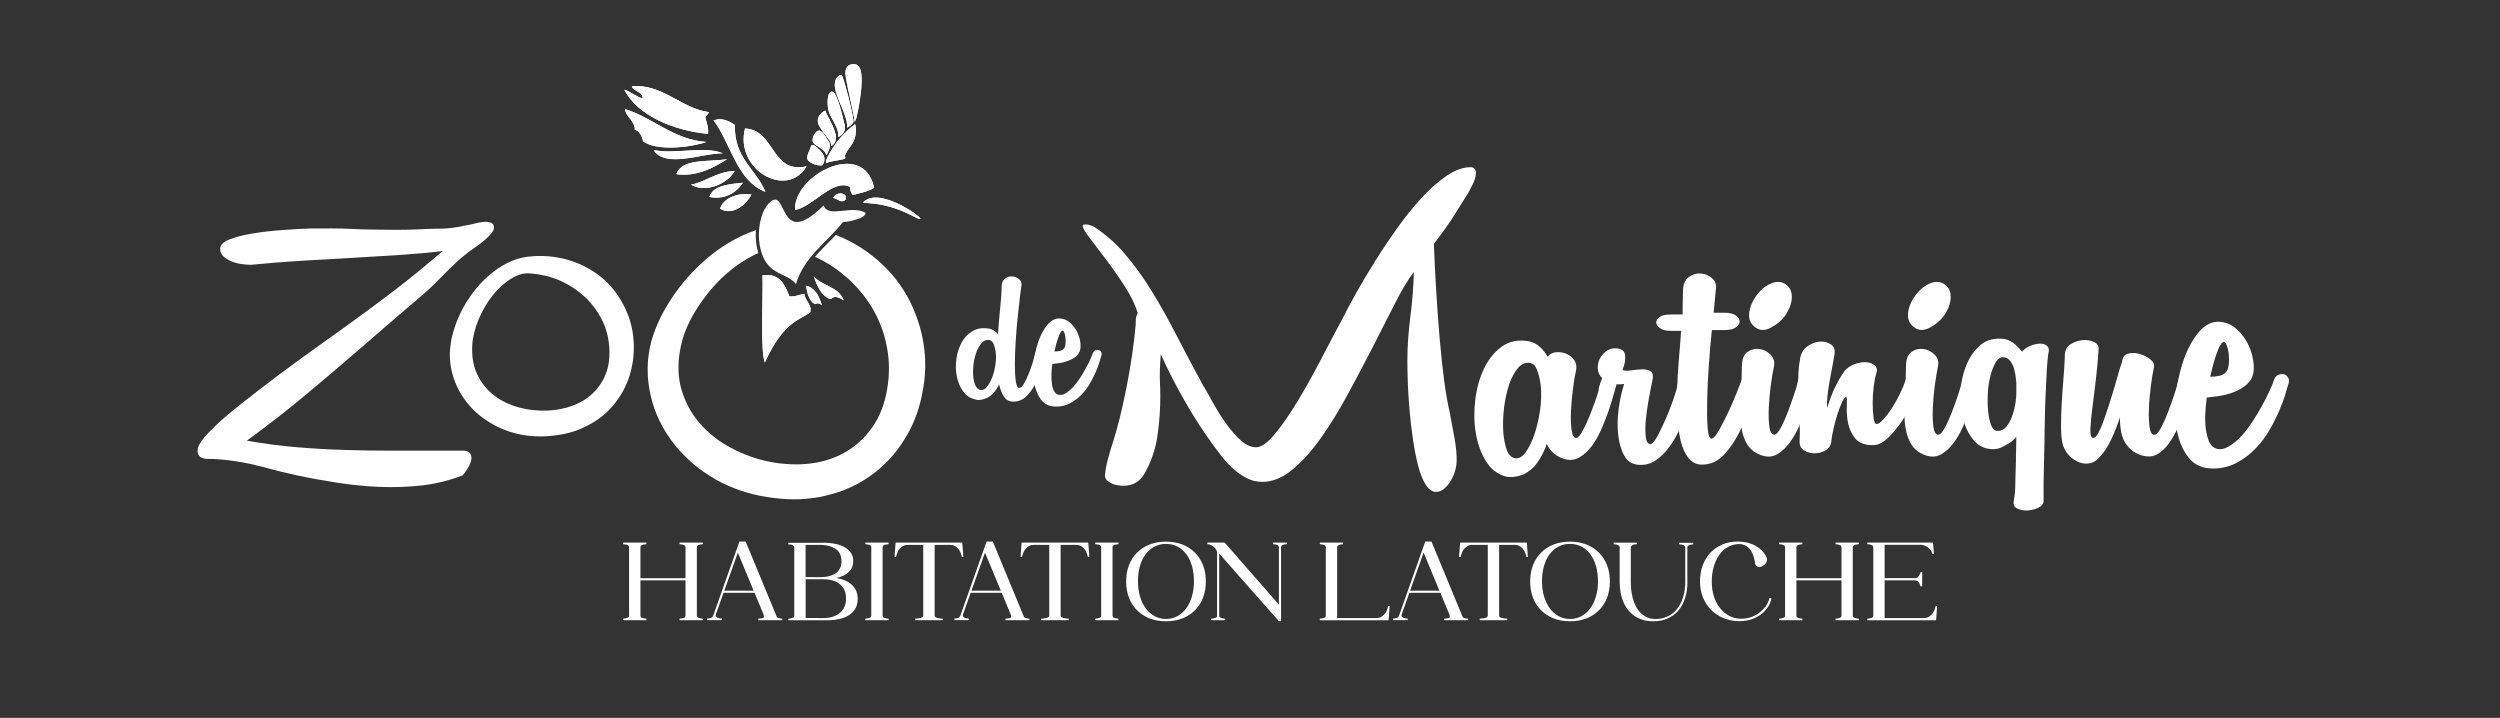 <svg width="397" height="114" viewBox="0 0 397 114" fill="none" xmlns="http://www.w3.org/2000/svg">
<rect x="0" y="0" width="397" height="114" fill="#333333" stroke="none"/>
<path d="M98.95 98.49V98.25L99.41 98.18C99.74 98.12 99.9 97.98 99.9 97.75V86.91C99.9 86.68 99.74 86.54 99.41 86.48L98.95 86.41V86.17H102.65V86.41L102.19 86.48C101.86 86.54 101.7 86.68 101.7 86.91V91.82H108.86V86.91C108.86 86.68 108.69 86.54 108.37 86.48L107.91 86.41V86.17H111.61V86.41L111.15 86.48C110.82 86.54 110.66 86.68 110.66 86.91V97.75C110.66 97.98 110.82 98.12 111.15 98.18L111.61 98.25V98.49H107.91V98.25L108.37 98.18C108.7 98.12 108.86 97.98 108.86 97.75V92.16H101.7V97.75C101.7 97.98 101.86 98.12 102.19 98.18L102.65 98.25V98.49H98.95Z" fill="white"/>
<path d="M123.26 97.75C123.26 97.75 123.31 97.84 123.36 97.96C123.42 98.07 123.55 98.15 123.77 98.18L124.23 98.25V98.49H120.41V98.25C120.53 98.23 120.66 98.21 120.79 98.21C120.92 98.21 121.03 98.18 121.12 98.15C121.21 98.12 121.27 98.06 121.31 97.98C121.34 97.9 121.33 97.78 121.26 97.6L119.83 94.14H114.9L113.67 97.58C113.62 97.72 113.63 97.82 113.7 97.9C113.76 97.98 113.85 98.05 113.96 98.1C114.07 98.15 114.2 98.18 114.33 98.2C114.46 98.22 114.57 98.23 114.65 98.24V98.48H112.3V98.24L112.73 98.17C112.89 98.15 113.01 98.09 113.09 98.01C113.17 97.93 113.23 97.84 113.26 97.75L117.42 86H118.41L123.27 97.75H123.26ZM119.68 93.8L117.17 87.76L115.02 93.8H119.68Z" fill="white"/>
<path d="M130.61 86.18C132.17 86.18 133.37 86.43 134.22 86.95C135.07 87.47 135.5 88.18 135.5 89.1C135.5 89.78 135.27 90.35 134.81 90.81C134.35 91.27 133.69 91.59 132.82 91.78C133.91 91.97 134.75 92.35 135.33 92.91C135.91 93.47 136.2 94.2 136.2 95.1C136.2 96.19 135.78 97.03 134.93 97.62C134.08 98.2 132.88 98.5 131.32 98.5H125.18V98.26L125.64 98.19C125.97 98.13 126.13 97.99 126.13 97.76V86.92C126.13 86.72 125.97 86.57 125.64 86.48L125.18 86.45V86.2H130.6L130.61 86.18ZM127.93 91.63L129.98 91.65C130.64 91.66 131.2 91.61 131.66 91.49C132.12 91.37 132.5 91.2 132.79 90.98C133.08 90.76 133.29 90.49 133.43 90.17C133.57 89.85 133.63 89.49 133.63 89.1C133.63 88.71 133.56 88.36 133.43 88.04C133.29 87.72 133.08 87.45 132.79 87.23C132.5 87.01 132.12 86.84 131.66 86.71C131.2 86.58 130.64 86.52 129.98 86.52H127.93V91.64V91.63ZM127.93 98.13L130.68 98.15C131.82 98.15 132.71 97.88 133.37 97.33C134.02 96.78 134.35 96.02 134.35 95.04C134.35 94.06 134.03 93.32 133.4 92.79C132.76 92.26 131.86 91.99 130.69 91.99H127.94V98.13H127.93Z" fill="white"/>
<path d="M141.11 98.49H137.41V98.25L137.87 98.18C138.2 98.12 138.36 97.98 138.36 97.75V86.91C138.36 86.68 138.2 86.54 137.87 86.48L137.41 86.41V86.17H141.11V86.41L140.65 86.48C140.32 86.54 140.16 86.68 140.16 86.91V97.75C140.16 97.98 140.32 98.12 140.65 98.18L141.11 98.25V98.49Z" fill="white"/>
<path d="M145.32 98.25C145.39 98.24 145.49 98.23 145.64 98.22C145.78 98.21 145.93 98.19 146.07 98.16C146.22 98.13 146.35 98.09 146.45 98.02C146.56 97.96 146.61 97.87 146.61 97.76V86.52H144.17C143.9 86.52 143.66 86.57 143.45 86.68C143.24 86.79 143.05 86.93 142.9 87.11C142.74 87.29 142.61 87.49 142.52 87.72C142.42 87.95 142.35 88.19 142.29 88.44H142.05L142.22 86.17H152.81L152.98 88.44H152.74C152.69 88.19 152.62 87.95 152.52 87.72C152.42 87.49 152.29 87.28 152.13 87.11C151.97 86.93 151.79 86.79 151.58 86.68C151.37 86.57 151.13 86.52 150.86 86.52H148.42V97.76C148.42 97.87 148.47 97.96 148.58 98.02C148.69 98.08 148.82 98.13 148.96 98.16C149.11 98.19 149.25 98.21 149.39 98.22C149.53 98.23 149.64 98.24 149.71 98.25V98.49H145.33V98.25H145.32Z" fill="white"/>
<path d="M162.51 97.75C162.51 97.75 162.56 97.84 162.61 97.96C162.67 98.07 162.8 98.15 163.02 98.18L163.48 98.25V98.49H159.66V98.25C159.78 98.23 159.91 98.21 160.04 98.21C160.17 98.21 160.28 98.18 160.37 98.15C160.46 98.12 160.52 98.06 160.56 97.98C160.59 97.9 160.58 97.78 160.51 97.6L159.08 94.14H154.15L152.92 97.58C152.87 97.72 152.88 97.82 152.95 97.9C153.01 97.98 153.1 98.05 153.21 98.1C153.32 98.15 153.45 98.18 153.58 98.2C153.71 98.22 153.82 98.23 153.9 98.24V98.48H151.55V98.24L151.98 98.17C152.14 98.15 152.26 98.09 152.34 98.01C152.42 97.93 152.48 97.84 152.51 97.75L156.67 86H157.66L162.52 97.75H162.51ZM158.93 93.8L156.42 87.76L154.27 93.8H158.93Z" fill="white"/>
<path d="M165.33 98.25C165.4 98.24 165.5 98.23 165.65 98.22C165.79 98.21 165.94 98.19 166.08 98.16C166.23 98.13 166.36 98.09 166.46 98.02C166.57 97.96 166.62 97.87 166.62 97.76V86.52H164.18C163.91 86.52 163.67 86.57 163.46 86.68C163.25 86.79 163.06 86.93 162.91 87.11C162.75 87.29 162.62 87.49 162.53 87.72C162.43 87.95 162.36 88.19 162.3 88.44H162.06L162.23 86.17H172.82L172.99 88.44H172.75C172.7 88.19 172.63 87.95 172.53 87.72C172.43 87.49 172.3 87.28 172.14 87.11C171.98 86.93 171.8 86.79 171.59 86.68C171.38 86.57 171.14 86.52 170.87 86.52H168.43V97.76C168.43 97.87 168.48 97.96 168.59 98.02C168.7 98.08 168.83 98.13 168.97 98.16C169.12 98.19 169.26 98.21 169.4 98.22C169.54 98.23 169.65 98.24 169.72 98.25V98.49H165.34V98.25H165.33Z" fill="white"/>
<path d="M177.62 98.49H173.92V98.25L174.38 98.18C174.71 98.12 174.87 97.98 174.87 97.75V86.91C174.87 86.68 174.71 86.54 174.38 86.48L173.92 86.41V86.17H177.62V86.41L177.16 86.48C176.83 86.54 176.67 86.68 176.67 86.91V97.75C176.67 97.98 176.83 98.12 177.16 98.18L177.62 98.25V98.49Z" fill="white"/>
<path d="M178.83 92.33C178.83 91.39 178.98 90.53 179.28 89.75C179.58 88.97 180.01 88.3 180.57 87.75C181.13 87.19 181.79 86.76 182.57 86.46C183.34 86.16 184.21 86.01 185.16 86.01C186.11 86.01 186.98 86.16 187.75 86.46C188.52 86.76 189.19 87.19 189.75 87.75C190.31 88.31 190.74 88.97 191.04 89.75C191.34 90.53 191.49 91.39 191.49 92.33C191.49 93.27 191.34 94.15 191.04 94.92C190.74 95.69 190.31 96.36 189.75 96.92C189.19 97.48 188.53 97.91 187.75 98.21C186.97 98.51 186.11 98.66 185.16 98.66C184.21 98.66 183.34 98.51 182.57 98.21C181.8 97.91 181.13 97.48 180.57 96.92C180.01 96.36 179.58 95.7 179.28 94.92C178.98 94.15 178.83 93.28 178.83 92.33ZM180.71 92.31C180.71 93.17 180.82 93.97 181.03 94.7C181.24 95.43 181.55 96.06 181.93 96.59C182.32 97.12 182.79 97.54 183.34 97.84C183.89 98.14 184.5 98.29 185.16 98.29C185.82 98.29 186.44 98.14 186.98 97.84C187.53 97.54 187.99 97.12 188.38 96.59C188.77 96.06 189.07 95.42 189.28 94.7C189.49 93.98 189.6 93.18 189.6 92.31C189.6 91.44 189.49 90.6 189.28 89.87C189.06 89.14 188.76 88.52 188.38 88C187.99 87.48 187.53 87.08 186.98 86.8C186.43 86.52 185.83 86.37 185.16 86.37C184.49 86.37 183.9 86.51 183.34 86.8C182.78 87.09 182.32 87.48 181.93 88C181.54 88.52 181.24 89.14 181.03 89.87C180.81 90.6 180.71 91.41 180.71 92.31Z" fill="white"/>
<path d="M192.32 98.25L192.78 98.18C193.11 98.12 193.27 97.98 193.27 97.75V87.74C193.27 87.62 193.23 87.48 193.15 87.33C193.07 87.18 192.96 87.04 192.83 86.91C192.69 86.78 192.53 86.67 192.34 86.57C192.15 86.47 191.95 86.42 191.73 86.41V86.17H194.48L203.09 96.01V86.9C203.09 86.67 202.92 86.53 202.59 86.47L202.13 86.4V86.16H204.38V86.4L203.92 86.47C203.59 86.53 203.43 86.67 203.43 86.9V98.65H203.09L193.61 87.91V97.75C193.61 97.98 193.77 98.12 194.1 98.18L194.56 98.25V98.49H192.31V98.25H192.32Z" fill="white"/>
<path d="M209.59 98.25L210.05 98.18C210.38 98.12 210.54 97.98 210.54 97.75V86.91C210.54 86.68 210.37 86.54 210.05 86.48L209.59 86.41V86.17H213.29V86.41L212.83 86.48C212.5 86.54 212.34 86.68 212.34 86.91V98.15H218.56C218.83 98.15 219.07 98.1 219.28 97.99C219.49 97.88 219.67 97.74 219.83 97.56C219.99 97.38 220.12 97.17 220.22 96.95C220.32 96.72 220.4 96.48 220.44 96.23H220.68L220.51 98.5H209.58V98.26L209.59 98.25Z" fill="white"/>
<path d="M232.17 97.75C232.17 97.75 232.21 97.84 232.27 97.96C232.33 98.07 232.46 98.15 232.68 98.18L233.14 98.25V98.49H229.32V98.25C229.44 98.23 229.57 98.21 229.7 98.21C229.83 98.21 229.94 98.18 230.03 98.15C230.12 98.12 230.18 98.06 230.22 97.98C230.25 97.9 230.24 97.78 230.17 97.6L228.74 94.14H223.81L222.58 97.58C222.54 97.72 222.54 97.82 222.61 97.9C222.67 97.98 222.76 98.05 222.87 98.1C222.98 98.15 223.11 98.18 223.24 98.2C223.37 98.22 223.48 98.23 223.56 98.24V98.48H221.21V98.24L221.64 98.17C221.8 98.15 221.92 98.09 222 98.01C222.08 97.93 222.14 97.84 222.17 97.75L226.33 86H227.32L232.18 97.75H232.17ZM228.58 93.8L226.07 87.76L223.92 93.8H228.57H228.58Z" fill="white"/>
<path d="M234.96 98.25C235.03 98.24 235.13 98.23 235.28 98.22C235.42 98.21 235.57 98.19 235.72 98.16C235.87 98.13 236 98.09 236.1 98.02C236.21 97.96 236.26 97.87 236.26 97.76V86.52H233.82C233.55 86.52 233.31 86.57 233.1 86.68C232.89 86.79 232.71 86.93 232.55 87.11C232.39 87.29 232.26 87.49 232.17 87.72C232.07 87.95 232 88.19 231.94 88.44H231.7L231.87 86.17H242.46L242.63 88.44H242.39C242.34 88.19 242.27 87.95 242.17 87.72C242.07 87.49 241.94 87.28 241.78 87.11C241.62 86.93 241.44 86.79 241.23 86.68C241.02 86.57 240.78 86.52 240.5 86.52H238.06V97.76C238.06 97.87 238.11 97.96 238.22 98.02C238.33 98.08 238.46 98.13 238.6 98.16C238.75 98.19 238.89 98.21 239.04 98.22C239.18 98.23 239.29 98.24 239.36 98.25V98.49H234.98V98.25H234.96Z" fill="white"/>
<path d="M242.99 92.33C242.99 91.39 243.14 90.53 243.44 89.75C243.74 88.97 244.17 88.3 244.73 87.75C245.29 87.2 245.95 86.76 246.73 86.46C247.5 86.16 248.37 86.01 249.32 86.01C250.27 86.01 251.14 86.16 251.91 86.46C252.68 86.76 253.35 87.19 253.91 87.75C254.47 88.31 254.9 88.97 255.2 89.75C255.5 90.53 255.65 91.39 255.65 92.33C255.65 93.27 255.5 94.15 255.2 94.92C254.9 95.69 254.47 96.36 253.91 96.92C253.35 97.48 252.69 97.91 251.91 98.21C251.13 98.51 250.27 98.66 249.32 98.66C248.37 98.66 247.5 98.51 246.73 98.21C245.96 97.91 245.29 97.48 244.73 96.92C244.17 96.36 243.74 95.7 243.44 94.92C243.14 94.15 242.99 93.28 242.99 92.33ZM244.87 92.31C244.87 93.17 244.98 93.97 245.19 94.7C245.41 95.43 245.71 96.06 246.09 96.59C246.47 97.12 246.95 97.54 247.5 97.84C248.05 98.14 248.66 98.29 249.32 98.29C249.98 98.29 250.6 98.14 251.14 97.84C251.69 97.54 252.15 97.12 252.54 96.59C252.93 96.06 253.23 95.42 253.44 94.7C253.66 93.97 253.76 93.18 253.76 92.31C253.76 91.44 253.65 90.6 253.44 89.87C253.22 89.14 252.92 88.52 252.54 88C252.15 87.48 251.69 87.08 251.14 86.8C250.6 86.52 249.99 86.37 249.32 86.37C248.65 86.37 248.06 86.51 247.5 86.8C246.95 87.08 246.48 87.48 246.09 88C245.7 88.52 245.4 89.14 245.19 89.87C244.97 90.6 244.87 91.41 244.87 92.31Z" fill="white"/>
<path d="M267.97 92.33C267.97 93.32 267.85 94.2 267.59 94.98C267.34 95.76 266.98 96.42 266.52 96.97C266.05 97.52 265.49 97.93 264.82 98.22C264.15 98.51 263.4 98.66 262.56 98.66C261.72 98.66 260.98 98.52 260.32 98.23C259.66 97.94 259.09 97.53 258.63 96.98C258.17 96.44 257.82 95.77 257.57 94.99C257.32 94.2 257.2 93.32 257.2 92.33V86.91C257.2 86.71 257.03 86.56 256.71 86.47L256.25 86.42V86.18H259.93V86.42L259.47 86.47C259.32 86.52 259.2 86.58 259.11 86.66C259.02 86.74 258.97 86.83 258.97 86.92V92.33C258.97 93.29 259.07 94.14 259.26 94.9C259.45 95.66 259.73 96.29 260.09 96.81C260.45 97.33 260.9 97.71 261.42 97.97C261.94 98.23 262.53 98.33 263.18 98.29C263.86 98.25 264.48 98.07 265.03 97.78C265.58 97.49 266.05 97.08 266.43 96.56C266.81 96.04 267.1 95.43 267.31 94.71C267.52 93.99 267.62 93.2 267.62 92.34V86.93C267.62 86.73 267.45 86.58 267.12 86.49L266.66 86.44V86.2H268.89V86.44L268.46 86.49C268.12 86.58 267.95 86.73 267.95 86.93V92.35L267.97 92.33Z" fill="white"/>
<path d="M278.68 89.3C278.62 88.88 278.53 88.49 278.39 88.12C278.25 87.76 278.07 87.44 277.84 87.17C277.61 86.9 277.33 86.7 277 86.56C276.67 86.42 276.28 86.37 275.84 86.41C275.32 86.46 274.81 86.62 274.32 86.9C273.83 87.18 273.4 87.58 273.04 88.09C272.68 88.6 272.38 89.21 272.16 89.93C271.94 90.65 271.83 91.47 271.83 92.39C271.83 93.21 271.94 93.97 272.16 94.67C272.38 95.38 272.69 95.99 273.1 96.51C273.5 97.03 273.98 97.45 274.53 97.76C275.08 98.07 275.69 98.23 276.35 98.25C276.9 98.27 277.42 98.2 277.94 98.04C278.46 97.88 278.92 97.64 279.34 97.33C279.76 97.02 280.12 96.66 280.41 96.26C280.7 95.86 280.9 95.41 281 94.95L281.31 95.03C281.2 95.58 280.98 96.08 280.65 96.54C280.33 97 279.92 97.39 279.44 97.72C278.96 98.04 278.41 98.29 277.79 98.45C277.18 98.61 276.52 98.67 275.81 98.63C274.99 98.58 274.22 98.4 273.51 98.08C272.79 97.76 272.17 97.32 271.65 96.78C271.13 96.23 270.71 95.58 270.41 94.83C270.11 94.07 269.96 93.24 269.96 92.33C269.96 91.42 270.11 90.53 270.4 89.75C270.69 88.97 271.1 88.31 271.63 87.75C272.16 87.2 272.79 86.77 273.51 86.46C274.24 86.15 275.04 86 275.93 86C277 86 277.93 86.21 278.72 86.64C279.51 87.07 280.1 87.65 280.48 88.4C280.63 88.68 280.64 88.97 280.51 89.27C280.38 89.57 280.14 89.79 279.8 89.94C279.63 90.01 279.48 90.04 279.34 90.04C278.96 90.04 278.74 89.79 278.67 89.29L278.68 89.3Z" fill="white"/>
<path d="M282.52 98.49V98.25L282.98 98.18C283.31 98.12 283.47 97.98 283.47 97.75V86.91C283.47 86.68 283.3 86.54 282.98 86.48L282.52 86.41V86.17H286.22V86.41L285.76 86.48C285.43 86.54 285.27 86.68 285.27 86.91V91.82H292.43V86.91C292.43 86.68 292.26 86.54 291.94 86.48L291.48 86.41V86.17H295.18V86.41L294.72 86.48C294.39 86.54 294.22 86.68 294.22 86.91V97.75C294.22 97.98 294.39 98.12 294.72 98.18L295.18 98.25V98.49H291.48V98.25L291.94 98.18C292.27 98.12 292.43 97.98 292.43 97.75V92.16H285.27V97.75C285.27 97.98 285.43 98.12 285.76 98.18L286.22 98.25V98.49H282.52Z" fill="white"/>
<path d="M296.53 98.25L296.99 98.18C297.32 98.12 297.48 97.98 297.48 97.75V86.91C297.48 86.68 297.31 86.54 296.99 86.48L296.53 86.41V86.17H306.95L307.12 87.98H306.88C306.83 87.78 306.75 87.59 306.62 87.41C306.5 87.23 306.34 87.08 306.17 86.94C305.99 86.8 305.8 86.7 305.6 86.62C305.4 86.55 305.19 86.51 304.99 86.51H299.28V91.81H304C304.33 91.81 304.56 91.72 304.68 91.53C304.8 91.34 304.91 91.12 305 90.86H305.24V93.11H305C304.91 92.85 304.8 92.62 304.68 92.44C304.55 92.25 304.33 92.16 304 92.16H299.28V98.15H305.5C305.77 98.15 306.01 98.1 306.22 97.99C306.43 97.88 306.61 97.74 306.77 97.56C306.93 97.38 307.06 97.17 307.16 96.95C307.26 96.72 307.34 96.48 307.38 96.23H307.62L307.45 98.5H296.52V98.26L296.53 98.25Z" fill="white"/>
<path d="M230.29 65.89C230.52 67.08 230.75 68.32 230.98 69.6C231.21 70.88 231.32 72.05 231.32 73.1C231.32 73.65 231.23 74.22 231.05 74.82C230.87 75.42 230.62 75.95 230.33 76.43C230.03 76.91 229.69 77.31 229.3 77.63C228.91 77.95 228.48 78.11 228.03 78.11C227.43 78.11 226.9 77.73 226.41 76.98C225.93 76.22 225.53 75.23 225.21 73.99C224.89 72.75 224.61 71.37 224.39 69.83C224.16 68.3 223.98 66.75 223.84 65.19C223.7 63.63 223.61 62.16 223.56 60.76C223.51 59.36 223.49 58.18 223.49 57.22C223.49 55.07 223.65 52.74 223.97 50.24C224.29 47.74 224.47 45.39 224.52 43.19C223.6 44.38 222.61 46.04 221.53 48.17C220.45 50.3 219.28 52.59 218.03 55.04C216.77 57.49 215.45 59.99 214.08 62.53C212.71 65.07 211.28 67.39 209.82 69.47C208.35 71.56 206.83 73.25 205.25 74.56C203.67 75.87 202.08 76.52 200.47 76.52C199.6 76.52 198.8 76.34 198.07 75.97C197.34 75.6 196.65 75.14 196.01 74.59C195.37 74.04 194.77 73.42 194.22 72.74C193.67 72.05 193.17 71.39 192.71 70.75C191.06 68.5 189.53 66.13 188.11 63.64C186.69 61.14 185.43 58.68 184.33 56.25C184.19 58.13 184.15 59.53 184.19 60.44C184.23 61.36 184.26 62.16 184.26 62.85C184.26 64.96 184.11 67.07 183.81 69.17C183.51 71.28 182.84 73.27 181.78 75.15C181.05 76.48 179.92 77.14 178.41 77.14C178.18 77.14 177.9 77.12 177.55 77.07C177.21 77.02 176.88 76.93 176.59 76.8C176.29 76.66 176.03 76.49 175.8 76.28C175.57 76.07 175.46 75.81 175.46 75.49C175.55 74.62 175.7 73.79 175.91 73.02C176.12 72.24 176.33 71.49 176.56 70.75C177.02 69.38 177.44 67.9 177.83 66.32C178.22 64.74 178.57 63.12 178.9 61.47C179.22 59.82 179.51 58.16 179.76 56.49C180.01 54.82 180.21 53.2 180.34 51.64C180.34 51.32 180.35 51 180.37 50.68C180.39 50.36 180.5 50.04 180.68 49.72C180.27 48.39 179.59 46.99 178.65 45.53C177.71 44.06 176.75 42.68 175.76 41.37C174.77 40.06 173.9 38.92 173.15 37.93C172.39 36.95 171.99 36.29 171.95 35.97C171.9 35.79 171.96 35.68 172.12 35.66C172.28 35.64 172.46 35.64 172.67 35.66C172.88 35.68 173.08 35.74 173.29 35.83C173.5 35.92 173.62 35.97 173.67 35.97C175.5 37.16 177.14 38.59 178.58 40.27C180.02 41.94 181.41 43.84 182.74 45.98C184.07 48.11 185.4 50.47 186.73 53.06C188.06 55.65 189.55 58.46 191.2 61.48V61.41C191.66 62.24 192.2 63.2 192.82 64.3C193.44 65.4 194.11 66.46 194.85 67.46C195.58 68.47 196.34 69.32 197.12 70C197.9 70.69 198.7 71.03 199.52 71.03C200.35 70.98 201.32 70.28 202.44 68.93C203.56 67.58 204.74 65.88 205.98 63.84C207.22 61.8 208.47 59.58 209.72 57.17C210.97 54.76 212.18 52.48 213.33 50.33C213.83 49.32 214.52 48.04 215.39 46.48C216.26 44.92 217.25 43.26 218.35 41.5C219.45 39.74 220.63 37.97 221.89 36.21C223.15 34.45 224.44 32.84 225.77 31.4C227.1 29.96 228.43 28.79 229.76 27.89C231.09 27 232.35 26.55 233.54 26.55C233.77 26.55 233.96 26.62 234.13 26.76C234.29 26.9 234.37 27.13 234.37 27.45C234.37 27.95 234.24 28.47 233.99 29C233.74 29.53 233.48 30.04 233.2 30.55C232.56 31.56 231.86 32.68 231.1 33.92C230.34 35.16 229.21 36.76 227.7 38.73C227.79 41.25 227.92 43.8 228.08 46.39C228.24 48.98 228.42 51.48 228.63 53.88C228.84 56.28 229.08 58.52 229.35 60.58C229.63 62.64 229.95 64.41 230.31 65.87L230.29 65.89Z" fill="white"/>
<path d="M256.52 60.33C256.31 60.06 256.06 59.89 255.76 59.82C255.46 59.75 255.15 59.79 254.83 59.95C254.51 60.11 254.28 60.42 254.14 60.88C254.09 61.16 254.01 61.49 253.89 61.9C253.8 62.25 253.68 62.64 253.53 63.08C253.2 64.04 252.85 65.01 252.46 65.97C252.07 66.93 251.68 67.77 251.29 68.48C250.9 69.19 250.57 69.54 250.3 69.54C249.93 69.54 249.69 69.13 249.57 68.3C249.46 67.48 249.42 66.49 249.47 65.35C249.52 64.2 249.62 63.01 249.78 61.78C249.94 60.54 250.11 59.51 250.3 58.68C250.39 58.09 250.27 57.57 249.95 57.14C249.63 56.7 249.22 56.38 248.71 56.17C248.21 55.97 247.68 55.89 247.13 55.93C246.58 55.98 246.13 56.21 245.76 56.62C245.44 56.07 245.04 55.57 244.56 55.11C244.08 54.65 243.51 54.35 242.87 54.21C241.18 53.89 239.73 54.16 238.54 55C237.35 55.85 236.4 57.01 235.69 58.48C234.98 59.94 234.51 61.59 234.28 63.42C234.05 65.26 234.07 67.02 234.35 68.72C234.62 70.41 235.15 71.9 235.93 73.18C236.71 74.47 237.76 75.29 239.09 75.66C239.82 75.84 240.67 75.77 241.64 75.45C242.64 75.04 243.47 74.39 244.11 73.49C244.75 72.6 245.25 71.6 245.62 70.5C246.22 71.74 247.18 72.54 248.51 72.91C249.33 73.14 250.1 73.05 250.81 72.63C251.52 72.22 252.16 71.64 252.74 70.88C253.31 70.13 253.81 69.26 254.25 68.27C254.68 67.29 255.06 66.34 255.38 65.42C255.7 64.5 255.97 63.67 256.17 62.91C256.38 62.15 256.53 61.64 256.62 61.36C256.66 61.24 256.69 61.13 256.69 61.02C256.72 60.76 256.66 60.53 256.52 60.33ZM244.56 65.18C244.35 66.58 244.05 67.85 243.66 68.99C243.27 70.14 242.81 71.08 242.29 71.81C241.76 72.54 241.2 72.86 240.6 72.77C240.01 72.68 239.56 72.22 239.26 71.4C238.97 70.57 238.78 69.58 238.71 68.41C238.65 67.24 238.69 66 238.85 64.7C239.01 63.39 239.28 62.19 239.64 61.09C240.01 59.99 240.48 59.11 241.05 58.44C241.62 57.78 242.28 57.51 243.01 57.65C243.51 57.74 243.89 58.16 244.14 58.89C244.39 59.62 244.57 60.38 244.66 61.16C244.8 62.44 244.76 63.78 244.56 65.18Z" fill="white"/>
<path d="M256.28 61.77C256.19 62.14 255.99 62.4 255.7 62.56C255.4 62.72 255.09 62.77 254.77 62.7C254.45 62.63 254.2 62.47 254.01 62.22C253.83 61.97 253.83 61.64 254.01 61.22L254.42 60.05C254.01 59.64 253.78 59.16 253.73 58.61C253.69 58.06 253.78 57.54 254 57.06C254.23 56.58 254.56 56.17 255 55.82C255.43 55.48 255.93 55.31 256.48 55.31C257.44 55.31 257.97 55.67 258.06 56.38C258.15 57.09 258.01 57.88 257.65 58.75C257.93 58.89 258.37 58.91 258.99 58.82C259.61 58.73 260.19 58.67 260.74 58.65C261.29 58.63 261.75 58.73 262.11 58.96C262.48 59.19 262.57 59.72 262.38 60.54C262.2 61.37 262 62.35 261.8 63.5C261.59 64.65 261.45 65.73 261.35 66.76C261.26 67.79 261.26 68.67 261.35 69.41C261.44 70.14 261.69 70.51 262.11 70.51C262.38 70.51 262.74 70.11 263.18 69.31C263.61 68.51 264.06 67.58 264.52 66.53C264.98 65.48 265.39 64.41 265.76 63.34C266.13 62.26 266.36 61.45 266.45 60.9C266.54 60.44 266.74 60.12 267.03 59.94C267.33 59.76 267.64 59.68 267.96 59.7C268.28 59.72 268.54 59.86 268.75 60.11C268.96 60.36 269.04 60.72 268.99 61.18C268.94 61.41 268.83 61.9 268.65 62.66C268.47 63.42 268.21 64.26 267.89 65.2C267.57 66.14 267.18 67.12 266.72 68.15C266.26 69.18 265.71 70.13 265.07 71C264.43 71.87 263.72 72.57 262.94 73.1C262.16 73.63 261.29 73.87 260.33 73.82C259.23 73.77 258.43 73.28 257.92 72.34C257.41 71.4 257.1 70.28 256.96 68.97C256.82 67.66 256.86 66.28 257.06 64.81C257.27 63.34 257.55 62.06 257.92 60.96C257.69 61.01 257.46 61.03 257.23 61.03H256.54C256.4 61.26 256.31 61.51 256.27 61.79L256.28 61.77Z" fill="white"/>
<path d="M267.2 49.93C267.2 49.61 267.21 47.41 267.23 47.11C267.25 46.81 267.26 46.55 267.26 46.32C267.26 45.22 267.56 44.45 268.15 44.02C268.75 43.58 269.39 43.39 270.07 43.43C270.76 43.48 271.37 43.73 271.89 44.19C272.41 44.65 272.61 45.24 272.47 45.98L272.13 49.66H273.78C274.65 49.66 275.28 49.81 275.67 50.11C276.06 50.41 276.25 50.73 276.25 51.07C276.25 51.41 276.04 51.72 275.63 52C275.22 52.28 274.64 52.41 273.91 52.41H271.85C271.67 54.06 271.51 55.88 271.37 57.87C271.23 59.86 271.14 61.74 271.1 63.51C271.06 65.28 271.08 66.74 271.17 67.91C271.26 69.08 271.47 69.66 271.79 69.66C272.06 69.66 272.44 69.25 272.92 68.42C273.4 67.59 273.89 66.64 274.4 65.57C274.9 64.5 275.36 63.44 275.77 62.41C276.18 61.38 276.46 60.68 276.59 60.31C276.68 59.9 276.89 59.62 277.21 59.49C277.53 59.35 277.84 59.32 278.14 59.39C278.44 59.46 278.69 59.62 278.9 59.87C279.11 60.12 279.14 60.45 279 60.87C278.73 61.79 278.36 62.98 277.9 64.44C277.44 65.91 276.87 67.33 276.18 68.7C275.49 70.07 274.67 71.27 273.71 72.27C272.75 73.28 271.6 73.78 270.27 73.78C269.4 73.78 268.69 73.44 268.14 72.75C267.59 72.06 267.18 71.16 266.9 70.03C266.63 68.91 266.45 67.61 266.38 66.15C266.31 64.68 266.3 63.17 266.34 61.61C266.39 60.05 266.48 58.48 266.62 56.9C266.76 55.32 266.87 53.86 266.96 52.54H265.31C264.58 52.54 264.02 52.4 263.63 52.13C263.24 51.85 263.03 51.56 263.01 51.24C262.99 50.92 263.16 50.62 263.52 50.35C263.89 50.08 264.48 49.94 265.31 49.94H267.17L267.2 49.93Z" fill="white"/>
<path d="M276.62 58.17C276.62 57.07 276.91 56.31 277.48 55.9C278.05 55.49 278.68 55.33 279.37 55.42C280.06 55.51 280.65 55.81 281.16 56.31C281.66 56.81 281.85 57.43 281.71 58.17C281.53 58.99 281.35 60.03 281.19 61.26C281.03 62.5 280.93 63.69 280.88 64.83C280.83 65.98 280.87 66.96 280.98 67.79C281.09 68.62 281.36 69.03 281.77 69.03C282.04 69.03 282.38 68.68 282.77 67.96C283.16 67.25 283.54 66.41 283.9 65.45C284.26 64.49 284.61 63.53 284.93 62.56C285.25 61.6 285.46 60.86 285.55 60.36C285.69 59.9 285.92 59.59 286.24 59.43C286.56 59.27 286.87 59.22 287.17 59.29C287.47 59.36 287.72 59.53 287.93 59.81C288.14 60.08 288.17 60.43 288.03 60.84C287.94 61.12 287.79 61.63 287.58 62.39C287.37 63.15 287.11 63.98 286.79 64.9C286.47 65.82 286.09 66.77 285.66 67.75C285.22 68.74 284.72 69.61 284.15 70.36C283.58 71.12 282.95 71.7 282.26 72.11C281.57 72.52 280.82 72.61 279.99 72.39C278.75 72.02 277.87 71.35 277.34 70.36C276.81 69.37 276.5 68.23 276.41 66.92C276.32 65.61 276.33 64.19 276.44 62.66C276.55 61.13 276.61 59.63 276.61 58.16L276.62 58.17Z" fill="white"/>
<path d="M285.83 57.07C285.97 56.15 286.36 55.47 287 55.01C287.64 54.55 288.29 54.3 288.96 54.25C289.62 54.21 290.21 54.34 290.71 54.66C291.21 54.98 291.42 55.48 291.33 56.17C291.24 56.81 291.11 57.53 290.95 58.34C290.79 59.14 290.64 59.94 290.5 60.75C290.36 61.55 290.26 62.31 290.19 63.02C290.12 63.73 290.11 64.32 290.16 64.77C290.53 63.53 290.95 62.42 291.43 61.44C291.91 60.46 292.4 59.62 292.91 58.93C293.28 58.47 293.78 58.12 294.42 57.86C295.06 57.61 295.68 57.49 296.28 57.52C296.88 57.54 297.36 57.72 297.72 58.04C298.09 58.36 298.15 58.82 297.93 59.41C297.79 59.82 297.67 60.47 297.55 61.34C297.44 62.21 297.38 63.09 297.38 63.99C297.38 64.89 297.43 65.66 297.52 66.33C297.61 67 297.77 67.33 298 67.33C298.27 67.33 298.64 67.08 299.1 66.57C299.56 66.07 300.02 65.46 300.47 64.75C300.93 64.04 301.35 63.28 301.74 62.48C302.13 61.68 302.41 60.98 302.6 60.38C302.69 59.97 302.89 59.69 303.19 59.56C303.49 59.42 303.77 59.38 304.05 59.42C304.33 59.47 304.55 59.62 304.74 59.87C304.92 60.12 304.97 60.45 304.88 60.87C304.74 61.51 304.42 62.38 303.92 63.48C303.42 64.58 302.82 65.66 302.13 66.71C301.44 67.77 300.69 68.69 299.86 69.49C299.04 70.29 298.23 70.69 297.46 70.69C296.13 70.69 295.18 70.34 294.61 69.62C294.04 68.91 293.66 68.11 293.48 67.22C293.3 66.33 293.23 65.46 293.27 64.61C293.31 63.76 293.29 63.22 293.2 62.99C292.97 63.08 292.73 63.4 292.48 63.95C292.23 64.5 291.99 65.14 291.76 65.87C291.53 66.6 291.32 67.37 291.14 68.17C290.96 68.97 290.84 69.65 290.8 70.2C290.71 70.8 290.4 71.24 289.87 71.54C289.34 71.84 288.77 71.99 288.15 71.99C287.53 71.99 286.97 71.83 286.47 71.51C285.96 71.19 285.74 70.69 285.78 70C285.83 69.22 285.83 68.28 285.78 67.18C285.73 66.08 285.69 64.92 285.64 63.71C285.59 62.5 285.57 61.32 285.57 60.17C285.57 59.02 285.66 57.99 285.85 57.08L285.83 57.07Z" fill="white"/>
<path d="M302.67 58.17C302.67 57.07 302.96 56.31 303.53 55.9C304.1 55.49 304.73 55.33 305.42 55.42C306.11 55.51 306.7 55.81 307.21 56.31C307.71 56.81 307.9 57.43 307.76 58.17C307.58 58.99 307.4 60.03 307.24 61.26C307.08 62.5 306.98 63.69 306.93 64.83C306.88 65.98 306.92 66.96 307.03 67.79C307.14 68.62 307.41 69.03 307.82 69.03C308.09 69.03 308.43 68.68 308.82 67.96C309.21 67.25 309.59 66.41 309.96 65.45C310.33 64.49 310.67 63.53 310.99 62.56C311.31 61.6 311.52 60.86 311.61 60.36C311.75 59.9 311.98 59.59 312.3 59.43C312.62 59.27 312.93 59.22 313.23 59.29C313.53 59.36 313.78 59.53 313.99 59.81C314.2 60.08 314.23 60.43 314.09 60.84C314 61.12 313.85 61.63 313.64 62.39C313.43 63.15 313.17 63.98 312.85 64.9C312.53 65.82 312.15 66.77 311.72 67.75C311.28 68.74 310.78 69.61 310.21 70.36C309.64 71.12 309.01 71.7 308.32 72.11C307.63 72.52 306.88 72.61 306.05 72.39C304.81 72.02 303.93 71.35 303.4 70.36C302.87 69.37 302.56 68.23 302.47 66.92C302.38 65.61 302.39 64.19 302.5 62.66C302.61 61.13 302.67 59.63 302.67 58.16V58.17Z" fill="white"/>
<path d="M324.97 54.85C324.67 54.64 324.31 54.55 323.87 54.57C323.43 54.59 322.95 54.71 322.43 54.91C321.9 55.12 321.45 55.43 321.09 55.84C320.72 55.34 320.25 54.87 319.68 54.43C319.1 54 318.43 53.78 317.65 53.78C316.32 53.74 315.21 54.12 314.32 54.95C313.42 55.77 312.72 56.82 312.22 58.08C311.86 58.99 311.6 59.96 311.46 61C311.45 61.01 311.45 61.03 311.45 61.04C311.39 61.43 311.35 61.82 311.33 62.23C311.24 63.75 311.36 65.15 311.7 66.46C311.77 66.72 311.85 66.98 311.94 67.22C312.27 68.21 312.74 69.06 313.32 69.79C314.05 70.71 314.99 71.22 316.14 71.31C316.5 71.35 316.88 71.33 317.27 71.24C317.66 71.15 318.06 70.96 318.48 70.69C319.16 70.37 319.74 69.93 320.19 69.38C320.19 70.07 320.18 70.77 320.16 71.48C320.14 72.19 320.13 72.01 320.13 72.65V73.22C320.07 74.59 320.05 76.21 320.02 77.36C320 78.5 319.87 78.88 319.78 79.62C319.69 80.17 319.89 80.56 320.4 80.78C320.9 81.01 321.45 81.1 322.05 81.06C322.64 81.01 323.21 80.86 323.73 80.61C324.26 80.36 324.52 79.98 324.52 79.48V76.59L324.59 73.37C324.64 71.63 324.67 69.85 324.69 68.04C324.72 66.23 324.76 64.53 324.83 62.92C324.9 61.32 324.97 59.89 325.04 58.63C325.11 57.37 325.21 56.42 325.35 55.77C325.39 55.36 325.27 55.05 324.97 54.85ZM320.19 62.78C320.1 64.25 319.79 65.56 319.27 66.7C318.74 67.85 318.09 68.42 317.31 68.42C316.85 68.47 316.49 68.2 316.24 67.63C315.99 67.06 315.82 66.32 315.73 65.43C315.63 64.54 315.61 63.59 315.66 62.58C315.7 61.57 315.84 60.62 316.07 59.72C316.3 58.83 316.58 58.1 316.93 57.53C317.27 56.95 317.67 56.69 318.13 56.74C318.59 56.74 318.98 56.96 319.3 57.42C319.62 57.88 319.83 58.38 319.92 58.94C320.01 59.26 320.07 59.57 320.09 59.86C320.11 60.16 320.15 60.47 320.19 60.79V62.78Z" fill="white"/>
<path d="M327.89 56.46C327.89 55.68 328.18 55.1 328.75 54.71C329.32 54.32 329.95 54.09 330.64 54.02C331.33 53.95 331.95 54.04 332.5 54.29C333.05 54.54 333.3 54.92 333.26 55.43C333.17 56.9 333.03 58.43 332.85 60.03C332.67 61.63 332.48 63.12 332.3 64.5C332.12 65.88 332 67.03 331.96 67.97C331.91 68.91 332.03 69.42 332.3 69.52C332.53 69.61 332.78 69.44 333.06 69.01C333.33 68.58 333.61 67.99 333.89 67.26C334.16 66.53 334.45 65.7 334.75 64.79C335.05 63.87 335.33 62.96 335.61 62.04C335.88 61.12 336.14 60.25 336.37 59.43C336.6 58.6 336.8 57.94 336.99 57.44C337.04 56.75 337.35 56.33 337.92 56.17C338.49 56.01 339.1 56.02 339.74 56.2C340.38 56.38 340.94 56.66 341.42 57.02C341.9 57.39 342.12 57.78 342.07 58.19C341.89 59.01 341.71 60.05 341.56 61.28C341.4 62.52 341.29 63.71 341.25 64.85C341.2 66 341.24 66.98 341.35 67.81C341.46 68.64 341.73 69.05 342.14 69.05C342.41 69.05 342.75 68.7 343.14 67.98C343.53 67.27 343.91 66.43 344.27 65.47C344.64 64.51 344.98 63.55 345.3 62.58C345.62 61.62 345.83 60.88 345.92 60.38C346.01 59.92 346.22 59.61 346.54 59.45C346.86 59.29 347.18 59.24 347.5 59.31C347.82 59.38 348.08 59.55 348.29 59.83C348.5 60.1 348.53 60.45 348.39 60.86C348.3 61.23 348.1 61.91 347.81 62.92C347.51 63.93 347.12 65.03 346.64 66.22C346.16 67.41 345.58 68.56 344.92 69.66C344.26 70.76 343.51 71.56 342.69 72.07C342.19 72.39 341.62 72.53 341.01 72.48C340.39 72.43 339.8 72.26 339.22 71.96C338.65 71.66 338.14 71.23 337.71 70.65C337.27 70.08 336.99 69.4 336.85 68.62C336.71 67.93 336.64 67.15 336.64 66.28C336.23 67.56 335.75 68.78 335.2 69.92C334.65 71.07 334.01 72 333.27 72.74C332.81 73.24 332.27 73.53 331.66 73.6C331.04 73.67 330.45 73.56 329.87 73.29C329.3 73.01 328.79 72.61 328.36 72.09C327.92 71.56 327.64 70.96 327.5 70.27C327.36 69.58 327.29 68.71 327.29 67.66C327.29 66.61 327.32 65.46 327.39 64.22C327.46 62.98 327.55 61.7 327.66 60.37C327.77 59.04 327.86 57.74 327.9 56.45L327.89 56.46Z" fill="white"/>
<path d="M363.29 59.86C363.1 59.61 362.88 59.46 362.6 59.42C362.33 59.37 362.04 59.42 361.74 59.55C361.44 59.69 361.23 59.97 361.09 60.38C361 60.7 360.79 61.21 360.47 61.92C360.15 62.64 359.76 63.41 359.3 64.26C358.84 65.11 358.32 65.99 357.72 66.91C357.12 67.82 356.51 68.63 355.87 69.31C355.22 70 354.56 70.54 353.87 70.93C353.18 71.32 352.54 71.42 351.95 71.24C351.49 71.1 351.13 70.78 350.88 70.28C350.63 69.77 350.45 69.15 350.33 68.42C350.22 67.69 350.17 66.86 350.19 65.95C350.22 65.03 350.3 64.09 350.44 63.13C350.94 63.08 351.52 63.01 352.19 62.92C352.85 62.83 353.5 62.68 354.15 62.47C354.79 62.27 355.38 62.01 355.93 61.68C356.48 61.36 356.94 60.95 357.31 60.45C357.77 59.85 357.96 59.03 357.89 57.97C357.82 56.92 357.56 55.89 357.1 54.88C356.64 53.87 355.99 52.99 355.14 52.23C354.29 51.48 353.32 51.1 352.22 51.1C351.12 51.1 350.03 51.67 349.09 52.82C348.16 53.96 347.38 55.41 346.76 57.15C346.41 58.15 346.13 59.21 345.92 60.3C345.92 60.32 345.91 60.34 345.91 60.36C345.91 60.37 345.91 60.37 345.91 60.38C345.89 60.5 345.86 60.63 345.83 60.77C345.81 60.78 345.81 60.79 345.82 60.8C345.69 61.44 345.6 62.09 345.53 62.75C345.32 64.71 345.38 66.55 345.69 68.26C345.69 68.29 345.69 68.32 345.7 68.35C346.02 70.09 346.64 71.54 347.56 72.68C348.47 73.83 349.76 74.4 351.41 74.4C352.78 74.4 354.03 74.1 355.15 73.51C356.28 72.91 357.27 72.17 358.14 71.27C359.01 70.38 359.76 69.39 360.38 68.32C361 67.24 361.52 66.2 361.96 65.19C362.39 64.18 362.72 63.28 362.95 62.47C363.18 61.67 363.34 61.13 363.44 60.86C363.53 60.45 363.48 60.11 363.3 59.86H363.29ZM352.02 56.08C352.38 55.05 352.73 54.47 353.05 54.33C353.23 54.24 353.4 54.38 353.56 54.74C353.72 55.11 353.84 55.57 353.91 56.12C353.97 56.67 353.99 57.21 353.94 57.73C353.9 58.26 353.78 58.66 353.6 58.93C353.37 59.3 353 59.54 352.5 59.66C351.99 59.77 351.49 59.83 350.99 59.83C351.31 58.36 351.65 57.11 352.02 56.08Z" fill="white"/>
<path d="M283.62 45.2C283.99 45.45 284.24 45.78 284.38 46.17C284.52 46.56 284.57 46.99 284.53 47.46C284.49 47.92 284.37 48.39 284.17 48.87C283.97 49.35 283.72 49.8 283.41 50.22C282.79 51.01 282.03 51.63 281.13 52.08C280.23 52.53 279.44 52.5 278.77 52C278.04 51.49 277.7 50.78 277.76 49.85C277.82 48.92 278.18 47.98 278.86 47.02C279.54 46.06 280.33 45.39 281.25 45.01C282.16 44.63 282.96 44.69 283.64 45.2H283.62Z" fill="white"/>
<path d="M308.85 45.2C309.22 45.45 309.47 45.78 309.61 46.17C309.75 46.56 309.8 46.99 309.76 47.46C309.72 47.92 309.6 48.39 309.4 48.87C309.2 49.35 308.95 49.8 308.64 50.22C308.02 51.01 307.26 51.63 306.36 52.08C305.46 52.53 304.67 52.5 304 52C303.27 51.49 302.93 50.78 302.99 49.85C303.05 48.92 303.41 47.98 304.09 47.02C304.77 46.06 305.56 45.4 306.48 45.01C307.39 44.63 308.19 44.69 308.87 45.2H308.85Z" fill="white"/>
<path d="M33.08 72.88C31.94 72.88 31.37 72.45 31.37 71.59C31.37 71 31.74 70.28 32.49 69.41C33.23 68.55 34.13 67.66 35.17 66.73C36.21 65.81 37.29 64.92 38.4 64.05C39.52 63.19 40.45 62.46 41.19 61.87C43.43 60.15 45.67 58.47 47.92 56.84C50.18 55.21 52.5 53.55 54.89 51.84C57.28 50.13 59.75 48.31 62.3 46.37C64.85 44.43 67.51 42.26 70.3 39.87C67.91 40.15 65.5 40.36 63.07 40.52C60.64 40.68 58.18 40.82 55.69 40.96C53.2 41.1 50.64 41.25 48.01 41.4C45.38 41.56 42.66 41.77 39.84 42.05C39.41 42.05 38.91 42.01 38.34 41.93C37.77 41.85 37.23 41.7 36.72 41.49C36.21 41.27 35.79 41.01 35.46 40.7C35.13 40.39 34.96 39.99 34.96 39.52C34.96 38.89 35.48 38.38 36.52 37.99C37.56 37.6 38.81 37.28 40.28 37.05C41.75 36.81 43.31 36.64 44.96 36.52C46.61 36.4 48.06 36.32 49.31 36.28C51.82 36.28 53.73 36.24 56.06 36.36C58.39 36.48 59.07 36.44 61.27 36.48C63.46 36.52 65.61 36.48 67.71 36.36C69.81 36.24 70.78 36.49 73.74 35.84C73.91 35.8 74.84 35.66 75.29 35.52C75.74 35.38 76.21 35.31 76.68 35.25C77.15 35.19 77.6 35.23 77.94 35.36C78.28 35.49 78.45 35.75 78.45 36.14C78.45 36.41 78.31 36.72 78.04 37.05C77.76 37.38 77.42 37.73 77.01 38.08C76.6 38.43 76.16 38.78 75.69 39.11C75.22 39.44 74.79 39.75 74.4 40.02C71.38 42.34 69.94 44.43 66.96 46.95C63.98 49.48 60.99 52.05 57.99 54.66C54.99 57.27 51.93 59.88 48.81 62.48C45.69 65.09 42.49 67.59 39.19 69.98C41.86 70.45 44.47 70.79 47.04 71.01C49.61 71.23 52.16 71.37 54.69 71.45C57.22 71.53 59.74 71.57 62.25 71.57H73.78C74.33 71.65 74.66 71.86 74.78 72.22C74.9 72.57 74.89 72.96 74.75 73.37C74.61 73.78 74.41 74.19 74.13 74.61C73.86 75.02 73.6 75.35 73.37 75.58V75.52C71.37 76.3 69.26 76.82 67.05 77.08C64.83 77.33 62.58 77.41 60.29 77.32C58 77.22 55.72 77 53.47 76.64C51.22 76.29 49.07 75.9 47.03 75.46C46.32 75.3 45.47 75.11 44.47 74.87C43.47 74.63 42.48 74.34 41.47 74.08C36.66 72.82 33.09 72.87 33.09 72.87L33.08 72.88Z" fill="white"/>
<path d="M100.42 52.49C100.24 51.55 100 50.63 99.62 49.74C99.26 48.86 98.82 48 98.3 47.2C97.28 45.58 95.9 44.2 94.3 43.16C92.72 42.1 90.94 41.4 89.14 41C88.22 40.82 87.3 40.68 86.38 40.66C85.46 40.62 84.52 40.68 83.6 40.78V40.8C82.69 40.92 81.81 41.18 80.95 41.58C80.11 41.96 79.31 42.46 78.57 43C77.07 44.12 75.75 45.5 74.69 47.04C74.15 47.82 73.65 48.62 73.23 49.48C73.03 49.89 72.83 50.33 72.65 50.77C72.47 51.21 72.31 51.65 72.17 52.09C72.09 52.33 72.03 52.55 71.95 52.79L71.87 53.13C71.83 53.25 71.81 53.35 71.77 53.47C71.67 53.95 71.59 54.41 71.53 54.91C71.39 55.89 71.41 56.85 71.53 57.83C71.79 59.77 72.53 61.65 73.63 63.23C74.75 64.85 76.21 66.17 77.87 67.15C78.69 67.65 79.57 68.07 80.45 68.38C81.35 68.72 82.29 68.96 83.23 69.1C84.16 69.26 85.1 69.3 86.06 69.3C87 69.28 87.94 69.2 88.86 69.04C89.8 68.9 90.7 68.66 91.6 68.34C92.48 68 93.32 67.61 94.12 67.13C95.74 66.17 97.14 64.87 98.18 63.31C98.72 62.55 99.18 61.71 99.54 60.85C99.9 59.99 100.18 59.07 100.36 58.15C100.74 56.29 100.74 54.37 100.42 52.49ZM96.54 58.29C96.36 59.01 96.1 59.69 95.76 60.33C95.06 61.63 94.04 62.69 92.86 63.47C90.46 64.97 87.52 65.43 84.72 65.13C81.93 64.85 79.15 63.77 77.29 61.71C76.81 61.19 76.41 60.63 76.07 60.01C75.73 59.41 75.47 58.77 75.29 58.09C75.11 57.43 75.01 56.73 74.99 56.01C74.95 55.31 74.99 54.57 75.09 53.87C75.21 53.15 75.39 52.45 75.61 51.77C75.85 51.07 76.13 50.39 76.45 49.74C77.11 48.42 77.93 47.18 78.93 46.1C79.43 45.58 79.97 45.08 80.57 44.66C81.15 44.24 81.77 43.86 82.43 43.64C82.75 43.52 83.09 43.44 83.42 43.42C83.58 43.4 83.72 43.4 83.92 43.4C84.08 43.42 84.26 43.42 84.44 43.44C85.16 43.5 85.86 43.62 86.56 43.78C87.24 43.92 87.92 44.16 88.56 44.4C89.24 44.68 89.86 45 90.48 45.36C91.7 46.08 92.82 46.98 93.76 48.06C94.7 49.14 95.48 50.39 96.02 51.75C96.54 53.13 96.8 54.61 96.78 56.09C96.78 56.83 96.7 57.57 96.54 58.29Z" fill="white"/>
<path d="M145.41 49.93C144.39 47.24 142.83 44.76 140.85 42.72C138.87 40.66 136.5 39 133.94 37.82C133.54 37.64 133.14 37.47 132.73 37.31C132.34 37.71 131.95 38.11 131.57 38.5C130.82 39.26 130.08 40 129.42 40.79C130.41 41.23 131.37 41.78 132.26 42.36C133.18 42.98 134.04 43.68 134.86 44.4C135.26 44.78 135.64 45.16 136.02 45.58C136.38 45.98 136.73 46.4 137.07 46.82C137.25 47.04 137.41 47.26 137.57 47.48L137.81 47.82L138.03 48.16C138.35 48.62 138.63 49.09 138.89 49.57C139.41 50.55 139.85 51.57 140.21 52.63C140.55 53.69 140.81 54.79 140.97 55.89C141.15 57.01 141.19 58.13 141.15 59.25C141.11 60.39 140.95 61.51 140.73 62.61C140.49 63.71 140.15 64.79 139.69 65.81C139.21 66.83 138.63 67.78 137.91 68.66C136.52 70.4 134.68 71.74 132.66 72.58C130.64 73.42 128.44 73.76 126.26 73.74C124.08 73.72 121.88 73.38 119.8 72.7C117.73 72.04 115.73 71.06 113.97 69.82C112.21 68.54 110.67 66.95 109.59 65.09C109.05 64.15 108.63 63.15 108.29 62.11C107.97 61.09 107.79 60.01 107.75 58.93C107.71 57.83 107.79 56.75 107.99 55.65C108.17 54.59 108.47 53.51 108.87 52.47C109.29 51.45 109.79 50.45 110.37 49.49C110.95 48.54 111.59 47.62 112.27 46.74C113.67 44.98 115.29 43.38 117.11 42.08C118.03 41.44 118.98 40.86 120 40.38C120.14 40.32 120.28 40.25 120.42 40.19C120.08 39.1 119.94 37.85 120.04 36.54C119.22 36.82 118.43 37.15 117.65 37.52C115.09 38.74 112.77 40.44 110.75 42.42C108.71 44.4 106.95 46.7 105.55 49.17C104.85 50.43 104.23 51.73 103.77 53.11C103.53 53.79 103.33 54.51 103.19 55.23C103.05 55.93 102.95 56.67 102.89 57.39C102.69 60.31 103.19 63.25 104.33 65.93C105.45 68.6 107.19 71 109.31 72.96C110.35 73.94 111.51 74.82 112.73 75.58C113.93 76.36 115.23 77 116.57 77.52C117.91 78.04 119.26 78.44 120.66 78.72C122.06 79 123.48 79.18 124.9 79.26C126.32 79.34 127.74 79.28 129.14 79.08C129.5 79.04 129.86 78.98 130.2 78.92C130.54 78.84 130.88 78.76 131.24 78.68C131.92 78.52 132.6 78.32 133.28 78.1C135.96 77.18 138.43 75.68 140.47 73.7C141.49 72.72 142.41 71.64 143.19 70.46C143.99 69.28 144.67 68.02 145.21 66.71C145.75 65.39 146.15 64.01 146.43 62.61C146.73 61.21 146.89 59.79 146.93 58.35C146.97 55.47 146.45 52.61 145.41 49.93Z" fill="white"/>
<path d="M165.77 55.82C165.64 55.65 165.49 55.55 165.31 55.51C165.13 55.47 164.95 55.49 164.78 55.59C164.6 55.69 164.47 55.87 164.38 56.15C164.35 56.23 164.34 56.3 164.33 56.38C164.27 56.65 164.16 57.01 164.03 57.45C163.85 58.04 163.64 58.64 163.39 59.26C163.15 59.88 162.89 60.43 162.63 60.89C162.37 61.36 162.11 61.6 161.87 61.6C161.59 61.6 161.4 61.24 161.31 60.54C161.21 59.84 161.16 58.94 161.16 57.84C161.16 56.74 161.21 55.54 161.29 54.25C161.37 52.95 161.47 51.7 161.6 50.49C161.72 49.28 161.84 48.21 161.95 47.29C162.06 46.37 162.14 45.74 162.2 45.41C162.28 44.97 162.16 44.62 161.84 44.34C161.53 44.07 161.16 43.91 160.75 43.89C160.34 43.86 159.95 43.98 159.6 44.24C159.24 44.5 159.06 44.96 159.06 45.62C159.06 46.28 158.99 47.33 158.85 48.68C158.71 50.02 158.59 51.48 158.48 53.05C158.07 52.56 157.59 52.27 157.04 52.18C156.02 52.02 155.15 52.15 154.44 52.58C153.72 53 153.15 53.6 152.72 54.37C152.3 55.14 152.01 56.01 151.88 56.97C151.74 57.94 151.76 58.86 151.94 59.76C152.12 60.65 152.44 61.44 152.91 62.11C153.38 62.79 154.01 63.22 154.81 63.41C155.25 63.58 155.77 63.55 156.38 63.33C156.93 63.14 157.39 62.83 157.76 62.42C158.13 62.01 158.43 61.54 158.65 61.02C158.84 61.84 159.11 62.51 159.45 63.02C159.79 63.53 160.28 63.78 160.92 63.78C161.77 63.78 162.51 63.45 163.13 62.79C163.58 62.3 163.98 61.76 164.31 61.16C164.43 60.96 164.53 60.75 164.63 60.54C165.02 59.7 165.31 58.89 165.5 58.09C165.69 57.29 165.81 56.75 165.87 56.48C165.92 56.2 165.89 55.98 165.77 55.82ZM158.07 57.92C157.96 58.66 157.79 59.34 157.55 59.94C157.32 60.55 157.04 61.05 156.73 61.43C156.41 61.82 156.07 61.98 155.72 61.93C155.36 61.87 155.08 61.63 154.89 61.2C154.7 60.78 154.58 60.25 154.54 59.63C154.5 59.02 154.52 58.36 154.62 57.67C154.72 56.99 154.88 56.36 155.1 55.8C155.32 55.23 155.6 54.77 155.94 54.41C156.29 54.06 156.68 53.92 157.12 54C157.42 54.06 157.65 54.28 157.8 54.66C157.95 55.05 158.05 55.43 158.11 55.82C158.19 56.48 158.18 57.18 158.07 57.92Z" fill="white"/>
<path d="M174.83 55.839C174.72 55.689 174.58 55.599 174.41 55.569C174.25 55.539 174.08 55.569 173.9 55.649C173.72 55.729 173.59 55.899 173.51 56.149C173.45 56.339 173.33 56.649 173.13 57.079C172.94 57.499 172.71 57.969 172.43 58.479C172.16 58.989 171.84 59.519 171.48 60.069C171.13 60.619 170.75 61.099 170.37 61.509C169.98 61.919 169.58 62.249 169.17 62.479C168.76 62.719 168.37 62.779 168.02 62.669C167.74 62.589 167.53 62.389 167.38 62.089C167.22 61.789 167.11 61.419 167.05 60.979C166.98 60.539 166.95 60.039 166.96 59.489C166.98 58.939 167.03 58.379 167.11 57.799C167.41 57.769 167.76 57.729 168.16 57.669C168.56 57.619 168.95 57.529 169.34 57.399C169.72 57.279 170.08 57.119 170.41 56.929C170.74 56.739 171.02 56.489 171.24 56.189C171.51 55.829 171.63 55.329 171.59 54.699C171.55 54.069 171.39 53.449 171.11 52.839C170.84 52.239 170.44 51.709 169.94 51.259C169.43 50.799 168.84 50.569 168.18 50.569C167.52 50.569 166.87 50.919 166.3 51.609C165.74 52.289 165.27 53.159 164.9 54.209C164.68 54.829 164.5 55.479 164.38 56.149C164.35 56.229 164.34 56.299 164.33 56.379C164.26 56.769 164.2 57.159 164.16 57.569C164.03 58.769 164.07 59.889 164.26 60.929C164.27 61.009 164.29 61.079 164.31 61.159C164.51 62.109 164.86 62.899 165.37 63.539C165.92 64.219 166.7 64.569 167.69 64.569C168.51 64.569 169.26 64.389 169.94 64.029C170.61 63.669 171.21 63.229 171.73 62.689C172.25 62.149 172.7 61.559 173.07 60.909C173.44 60.269 173.76 59.639 174.02 59.039C174.28 58.429 174.48 57.889 174.62 57.399C174.76 56.919 174.85 56.599 174.91 56.439C174.96 56.189 174.94 55.989 174.83 55.839ZM168.06 53.569C168.28 52.949 168.48 52.599 168.68 52.509C168.79 52.459 168.89 52.539 168.99 52.759C169.08 52.979 169.15 53.259 169.19 53.589C169.23 53.919 169.24 54.239 169.21 54.559C169.19 54.869 169.12 55.119 169.01 55.279C168.87 55.499 168.65 55.649 168.35 55.709C168.04 55.779 167.74 55.819 167.44 55.819C167.63 54.939 167.84 54.189 168.06 53.569Z" fill="white"/>
<path fill-rule="evenodd" clip-rule="evenodd" d="M100.35 13.71C105.09 13.26 108.1 17.1 112.31 17.76C113.05 17.78 111.93 18.32 112.03 18.73C112.21 19.53 112.53 20.17 112.44 21.26C107.01 20.76 101.22 18.35 99.14 14.25C99.74 14.32 101.38 15.58 102.03 15.6C102.16 14.58 100.48 14.45 100.34 13.72L100.35 13.71Z" fill="white"/>
<path fill-rule="evenodd" clip-rule="evenodd" d="M99.26 17.33C103.48 18.57 107.08 22.24 112.17 22.54C109.52 23.46 104.2 24.01 102.13 22.44C101.91 21.57 101.57 20.84 100.79 20.58C100.93 19.38 99.27 18.37 99.26 17.33Z" fill="white"/>
<path fill-rule="evenodd" clip-rule="evenodd" d="M116.69 19.82C116.58 25.23 120.05 26.79 121.55 30.47C116.98 28.78 115.92 22.42 113.32 19.15C114.62 18.55 115.9 19.32 116.69 19.82Z" fill="white"/>
<path fill-rule="evenodd" clip-rule="evenodd" d="M128.09 26.41C124.93 31.72 116.63 26.88 118.31 20.4C123.13 20.62 122.4 27.67 128.09 26.41Z" fill="white"/>
<path fill-rule="evenodd" clip-rule="evenodd" d="M103.78 23.81C106.9 24.58 112.12 23.1 114.79 24.36C111.69 24.25 105.66 26.83 103.78 23.81Z" fill="white"/>
<path fill-rule="evenodd" clip-rule="evenodd" d="M115.46 25.29C113.39 26.56 110.78 28.1 107.42 27.66C108.22 25.13 112.41 25.74 115.46 25.29Z" fill="white"/>
<path fill-rule="evenodd" clip-rule="evenodd" d="M116.65 27.15C115.72 29.02 112.17 30.78 109.72 29.32C111.86 28.99 113.73 27.26 116.65 27.15Z" fill="white"/>
<path fill-rule="evenodd" clip-rule="evenodd" d="M138.81 29.83C137.65 30.52 136.55 30.64 135.42 30.97C135.04 30.52 135.02 30.1 134.98 29.68C132.32 28.31 129.09 32.83 126.25 33.35C125.96 27.85 137.15 21.96 138.81 29.82V29.83Z" fill="white"/>
<path fill-rule="evenodd" clip-rule="evenodd" d="M117.99 29.01C117.02 30.47 115.22 31.78 112.66 31.28C113.17 29.37 116.15 29.22 117.99 29.01Z" fill="white"/>
<path fill-rule="evenodd" clip-rule="evenodd" d="M119.34 30.881C118.59 32.37 116.44 34.38 114.33 33.141C114.94 31.41 117.06 30.59 119.34 30.881Z" fill="white"/>
<path fill-rule="evenodd" clip-rule="evenodd" d="M132.32 31.45C132.59 30.67 133.77 30.45 134.28 31.07C134.24 31.25 134.28 31.45 134.34 31.64C133.58 32.44 133 31.5 132.32 31.44V31.45Z" fill="white"/>
<path fill-rule="evenodd" clip-rule="evenodd" d="M145.09 34.37C139.14 31.25 135.88 32.84 137.49 31.78C140.69 29.69 149.11 36.48 145.09 34.37Z" fill="white"/>
<path fill-rule="evenodd" clip-rule="evenodd" d="M121.09 43.71C123.88 43.35 124.61 45.21 125.36 47.06C126.39 47.14 126.92 46.77 127.73 46.65C127.83 47.75 129.06 48.52 128.64 49.64C127.08 50.75 124.39 51.08 121.46 57.56C120.68 55.69 121.23 46.25 121.08 43.71H121.09Z" fill="white"/>
<path fill-rule="evenodd" clip-rule="evenodd" d="M129.22 43.89C130.55 45.43 133.23 45.53 133.98 47.7C132.09 46.49 132.26 47.71 131.66 47.43C130.32 46.81 129.75 45.37 129.22 43.89Z" fill="white"/>
<path fill-rule="evenodd" clip-rule="evenodd" d="M128 45.37C129.48 45.71 130.05 47.02 130.51 48.46C129.73 47.85 129.63 48.44 129.32 48.25C128.37 47.68 128.12 46.22 128.01 45.37H128Z" fill="white"/>
<path d="M136 18.71C136 18.71 138.02 10.34 135.76 10.21C135.76 10.21 133.95 9.85 134.3 12.14C134.65 14.43 135.84 19.1 135.7 19.45L136 18.72V18.71Z" fill="white"/>
<path d="M134.5 20.27C134.5 20.27 135.37 19.87 135.52 19.37C135.67 18.87 133.93 11.99 133.64 11.91C133.34 11.83 132.21 12.39 132.67 14.33C133.13 16.26 134.76 18.82 134.5 20.28V20.27Z" fill="white"/>
<path d="M133.09 21.78C133.09 21.78 134.49 21.21 134.13 19.83C133.78 18.45 132.97 14.66 132.14 14.55C131.31 14.44 131.3 16.75 131.62 17.76C131.94 18.77 133.38 20.52 133.09 21.78Z" fill="white"/>
<path d="M131.97 23.19C131.97 23.19 133 22.8 132.7 21.37C132.4 19.94 131.13 18.03 131.07 17.54C131.07 17.54 129.11 18.43 130.19 20.18C131.27 21.93 132.08 22.36 131.97 23.19Z" fill="white"/>
<path d="M131.22 24.67C131.22 24.67 132.13 23.25 131.67 22.59C131.21 21.93 130.56 20.54 129.93 20.76C129.3 20.98 128.68 22.33 129.28 22.83C129.88 23.33 131.04 23.72 131.22 24.67Z" fill="white"/>
<path d="M130.59 26.24C130.59 26.24 131.47 25.25 130.37 24.04C129.27 22.83 128.82 22.8 128.73 23.38C128.64 23.96 127.56 25.2 128.73 25.82C129.9 26.44 130.59 26.24 130.59 26.24Z" fill="white"/>
<path d="M135.79 19.7C135.79 19.7 136.34 21.49 135.16 23.09C133.97 24.69 134.15 24.78 134.25 25.08C134.35 25.39 132 25.5 131.3 25.87C130.6 26.25 132.34 22.24 135.8 19.7H135.79Z" fill="white"/>
<path fill-rule="evenodd" clip-rule="evenodd" d="M100.35 13.71C105.09 13.26 108.1 17.1 112.31 17.76C113.05 17.78 111.93 18.32 112.03 18.73C112.21 19.53 112.53 20.17 112.44 21.26C107.01 20.76 101.22 18.35 99.14 14.25C99.74 14.32 101.38 15.58 102.03 15.6C102.16 14.58 100.48 14.45 100.34 13.72L100.35 13.71Z" fill="white"/>
<path fill-rule="evenodd" clip-rule="evenodd" d="M99.26 17.33C103.48 18.57 107.08 22.24 112.17 22.54C109.52 23.46 104.2 24.01 102.13 22.44C101.91 21.57 101.57 20.84 100.79 20.58C100.93 19.38 99.27 18.37 99.26 17.33Z" fill="white"/>
<path fill-rule="evenodd" clip-rule="evenodd" d="M116.69 19.82C116.58 25.23 120.05 26.79 121.55 30.47C116.98 28.78 115.92 22.42 113.32 19.15C114.62 18.55 115.9 19.32 116.69 19.82Z" fill="white"/>
<path fill-rule="evenodd" clip-rule="evenodd" d="M128.09 26.41C124.93 31.72 116.63 26.88 118.31 20.4C123.13 20.62 122.4 27.67 128.09 26.41Z" fill="white"/>
<path fill-rule="evenodd" clip-rule="evenodd" d="M103.78 23.81C106.9 24.58 112.12 23.1 114.79 24.36C111.69 24.25 105.66 26.83 103.78 23.81Z" fill="white"/>
<path fill-rule="evenodd" clip-rule="evenodd" d="M115.46 25.29C113.39 26.56 110.78 28.1 107.42 27.66C108.22 25.13 112.41 25.74 115.46 25.29Z" fill="white"/>
<path fill-rule="evenodd" clip-rule="evenodd" d="M116.65 27.15C115.72 29.02 112.17 30.78 109.72 29.32C111.86 28.99 113.73 27.26 116.65 27.15Z" fill="white"/>
<path fill-rule="evenodd" clip-rule="evenodd" d="M138.81 29.83C137.65 30.52 136.55 30.64 135.42 30.97C135.04 30.52 135.02 30.1 134.98 29.68C132.32 28.31 129.09 32.83 126.25 33.35C125.96 27.85 137.15 21.96 138.81 29.82V29.83Z" fill="white"/>
<path fill-rule="evenodd" clip-rule="evenodd" d="M117.99 29.01C117.02 30.47 115.22 31.78 112.66 31.28C113.17 29.37 116.15 29.22 117.99 29.01Z" fill="white"/>
<path fill-rule="evenodd" clip-rule="evenodd" d="M119.34 30.881C118.59 32.37 116.44 34.38 114.33 33.141C114.94 31.41 117.06 30.59 119.34 30.881Z" fill="white"/>
<path fill-rule="evenodd" clip-rule="evenodd" d="M137.45 33.8C137.48 34.62 135.21 35.17 133.84 35.281C131.3 38.511 127.7 40.74 126.4 45.111C125.26 43.66 123.34 43.691 121.98 42.09C119.72 39.431 120.23 33.67 122.43 31.971C125.04 29.96 123.66 39.711 130.79 32.62C131.51 34.711 135.28 32.48 137.45 33.8Z" fill="white"/>
<path fill-rule="evenodd" clip-rule="evenodd" d="M132.32 31.45C132.59 30.67 133.77 30.45 134.28 31.07C134.24 31.25 134.28 31.45 134.34 31.64C133.58 32.44 133 31.5 132.32 31.44V31.45Z" fill="white"/>
<path fill-rule="evenodd" clip-rule="evenodd" d="M145.09 34.37C139.14 31.25 135.88 32.84 137.49 31.78C140.69 29.69 149.11 36.48 145.09 34.37Z" fill="white"/>
<path fill-rule="evenodd" clip-rule="evenodd" d="M121.09 43.71C123.88 43.35 124.61 45.21 125.36 47.06C126.39 47.14 126.92 46.77 127.73 46.65C127.83 47.75 129.06 48.52 128.64 49.64C127.08 50.75 124.39 51.08 121.46 57.56C120.68 55.69 121.23 46.25 121.08 43.71H121.09Z" fill="white"/>
<path fill-rule="evenodd" clip-rule="evenodd" d="M129.22 43.89C130.55 45.43 133.23 45.53 133.98 47.7C132.09 46.49 132.26 47.71 131.66 47.43C130.32 46.81 129.75 45.37 129.22 43.89Z" fill="white"/>
<path fill-rule="evenodd" clip-rule="evenodd" d="M128 45.37C129.48 45.71 130.05 47.02 130.51 48.46C129.73 47.85 129.63 48.44 129.32 48.25C128.37 47.68 128.12 46.22 128.01 45.37H128Z" fill="white"/>
<path d="M136 18.71C136 18.71 138.02 10.34 135.76 10.21C135.76 10.21 133.95 9.85 134.3 12.14C134.65 14.43 135.84 19.1 135.7 19.45L136 18.72V18.71Z" fill="white"/>
<path d="M134.5 20.27C134.5 20.27 135.37 19.87 135.52 19.37C135.67 18.87 133.93 11.99 133.64 11.91C133.34 11.83 132.21 12.39 132.67 14.33C133.13 16.26 134.76 18.82 134.5 20.28V20.27Z" fill="white"/>
<path d="M133.09 21.78C133.09 21.78 134.49 21.21 134.13 19.83C133.78 18.45 132.97 14.66 132.14 14.55C131.31 14.44 131.3 16.75 131.62 17.76C131.94 18.77 133.38 20.52 133.09 21.78Z" fill="white"/>
<path d="M131.97 23.19C131.97 23.19 133 22.8 132.7 21.37C132.4 19.94 131.13 18.03 131.07 17.54C131.07 17.54 129.11 18.43 130.19 20.18C131.27 21.93 132.08 22.36 131.97 23.19Z" fill="white"/>
<path d="M131.22 24.67C131.22 24.67 132.13 23.25 131.67 22.59C131.21 21.93 130.56 20.54 129.93 20.76C129.3 20.98 128.68 22.33 129.28 22.83C129.88 23.33 131.04 23.72 131.22 24.67Z" fill="white"/>
<path d="M130.59 26.24C130.59 26.24 131.47 25.25 130.37 24.04C129.27 22.83 128.82 22.8 128.73 23.38C128.64 23.96 127.56 25.2 128.73 25.82C129.9 26.44 130.59 26.24 130.59 26.24Z" fill="white"/>
<path d="M135.79 19.7C135.79 19.7 136.34 21.49 135.16 23.09C133.97 24.69 134.15 24.78 134.25 25.08C134.35 25.39 132 25.5 131.3 25.87C130.6 26.25 132.34 22.24 135.8 19.7H135.79Z" fill="white"/>
</svg>
